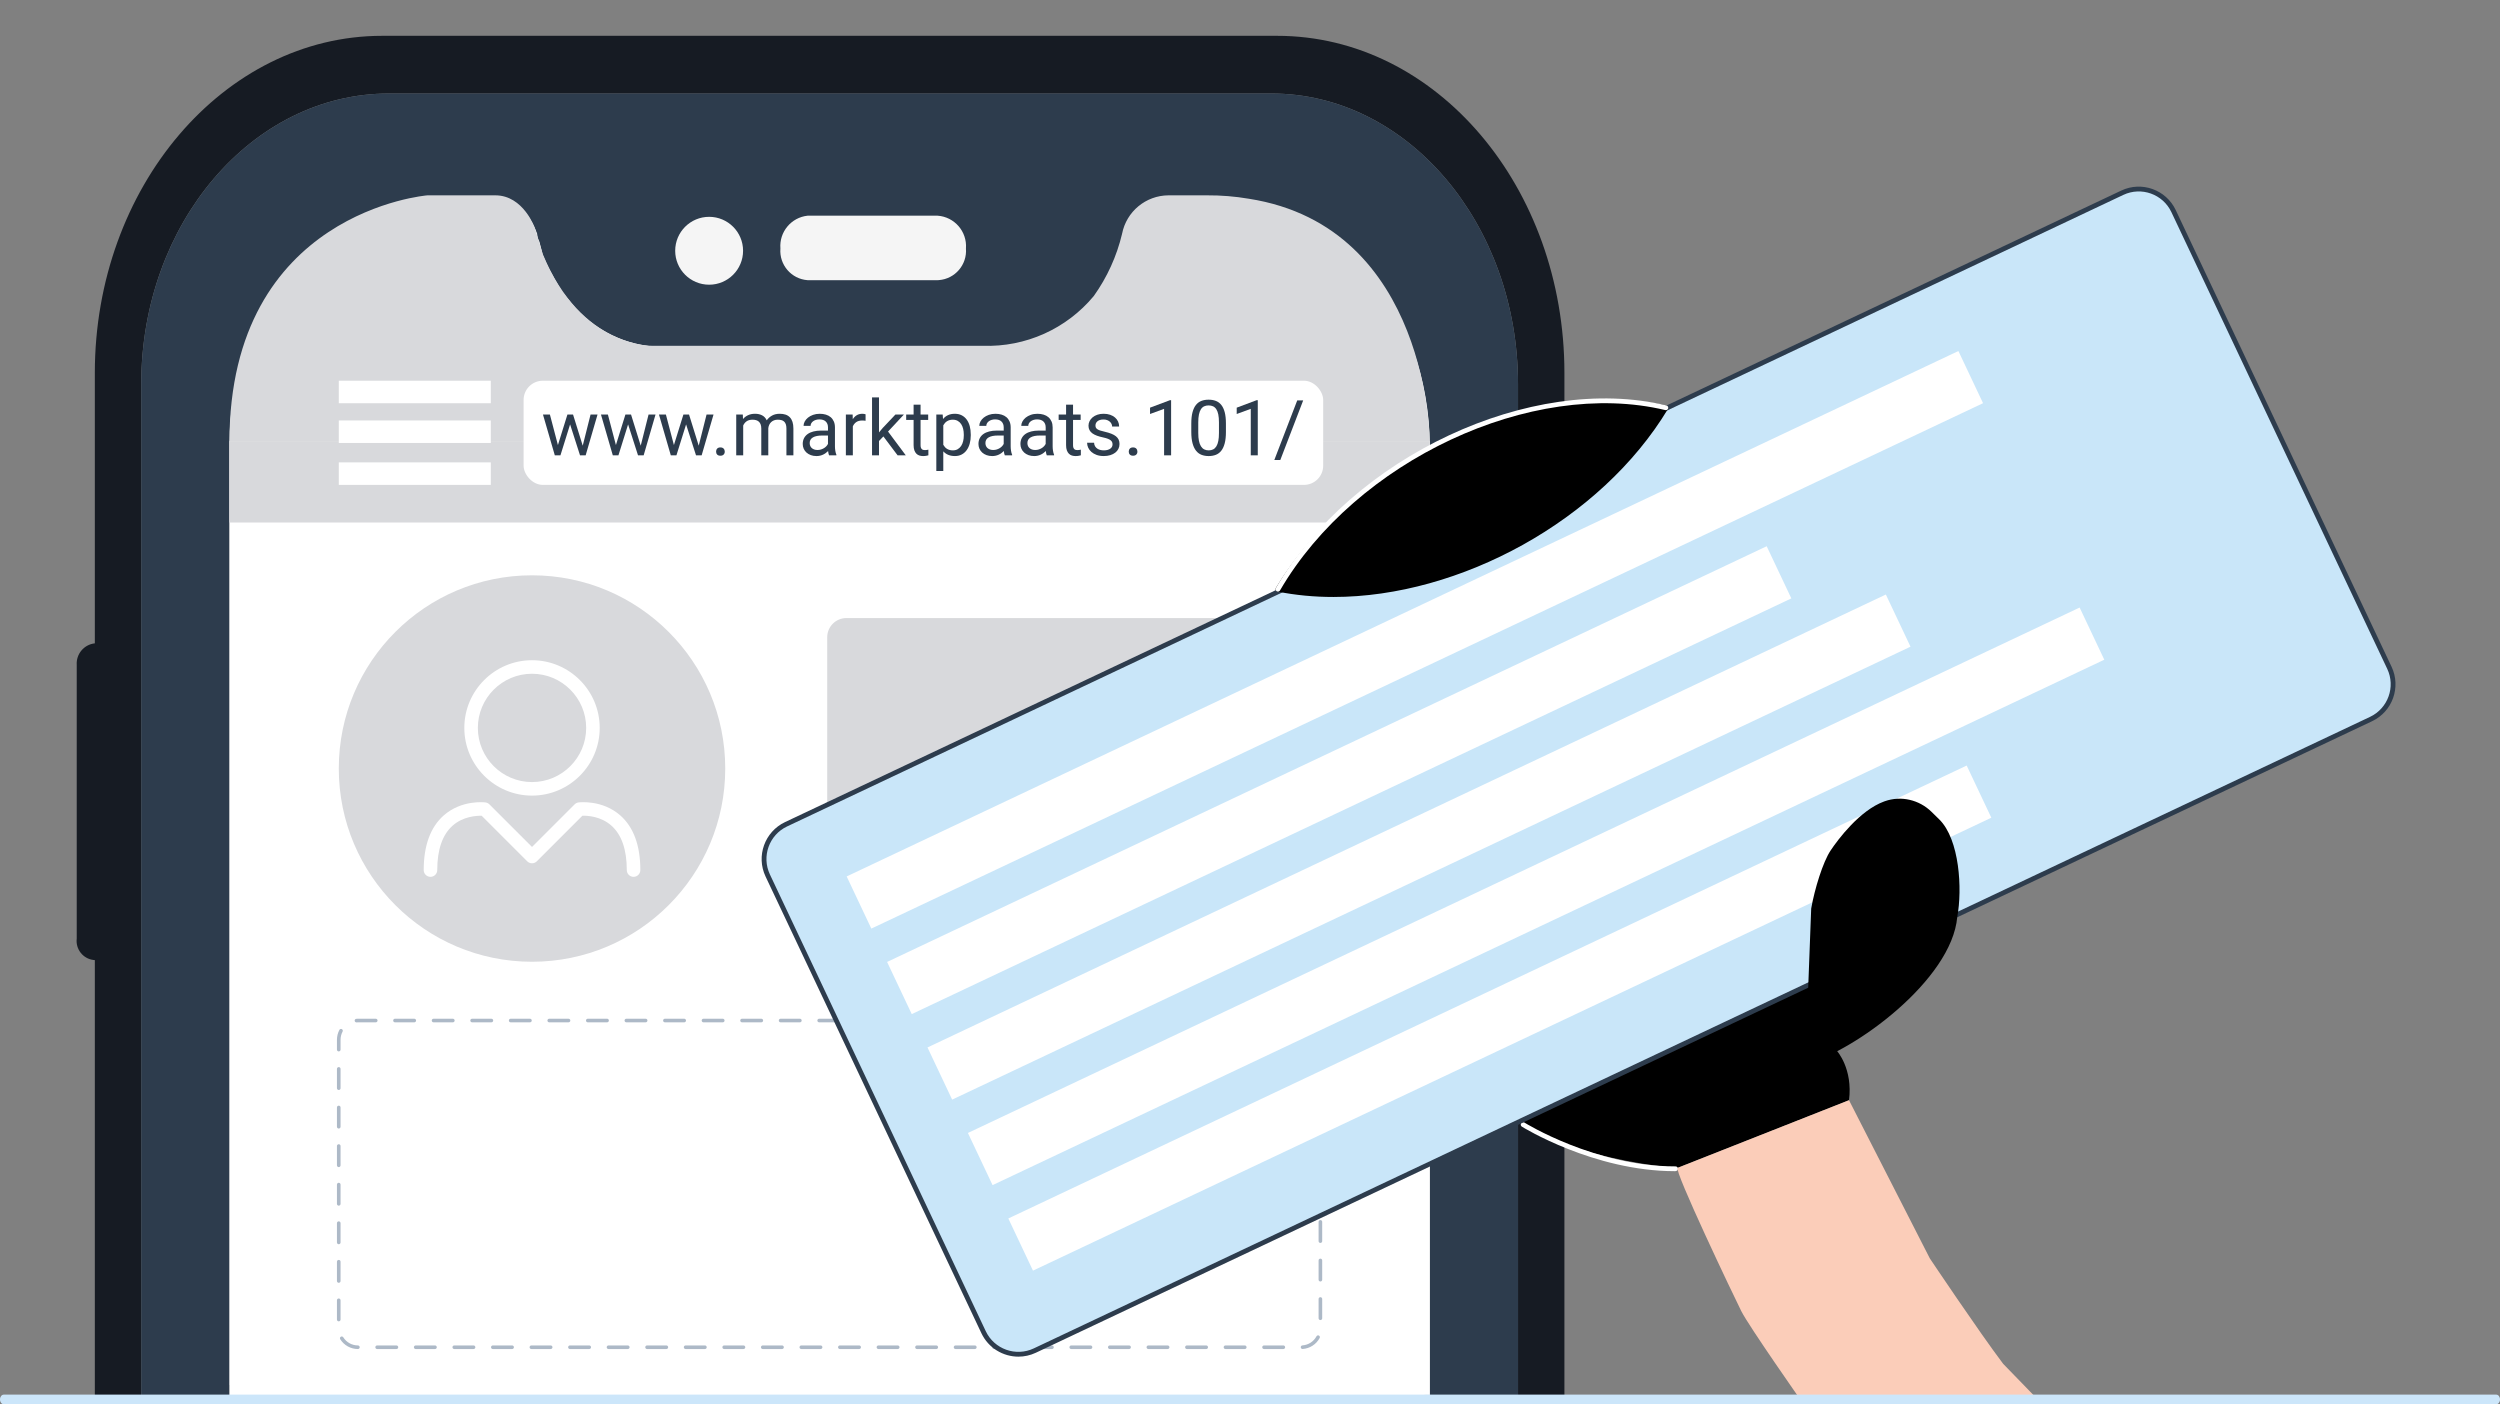 <?xml version="1.0" encoding="UTF-8"?><svg id="Layer_1" xmlns="http://www.w3.org/2000/svg" viewBox="0 0 520 292.082"><rect x="0" y="0" width="520" height="292.082" fill="#808080" stroke="none"/><path d="m234.332,41.099c-.029,3.095-.424,6.175-1.177,9.177,0-.235.235-.706.235-.941.882-4.671,4.897-8.098,9.648-8.236h-8.707Z" style="fill:#4897d2; stroke-width:0px;"/><path d="m110.791,41.099h-8.707c4.807.117,8.901,3.529,9.883,8.236,0,.471,0,.706.235.941-.946-2.967-1.422-6.063-1.412-9.177Z" style="fill:#4897d2; stroke-width:0px;"/><path d="m19.455,199.679c.089.011.179.018.269.023v91.762c3.216-.143,6.432-.272,9.648-.386V79.927c0-33.415,23.061-60.476,51.534-60.476h183.546c28.238,0,51.299,27.061,51.299,60.476v211.336c3.216.202,6.431.395,9.648.578v-87.667c2.336-.126,4.127-2.122,4.001-4.458-0-.004-0-.009-.001-.013v-26.12c.133-2.335-1.652-4.337-3.987-4.47-.004-0-.009-0-.013-.001,2.284-.242,4.013-2.174,4-4.471v-26.355c.013-2.297-1.717-4.229-4-4.471v-56.24c0-38.592-26.591-70.124-59.77-70.124H79.494c-32.944,0-59.77,31.532-59.77,70.124v56.24c-2.247.247-3.904,2.215-3.765,4.471v56.946c-.263,2.194,1.302,4.185,3.496,4.448Z" style="fill:#161b23; stroke-width:0px;"/><path d="m234.332,41.099c-.029,3.095-.424,6.175-1.177,9.177,0-.235.235-.706.235-.941.882-4.671,4.897-8.098,9.648-8.236h-8.707Z" style="fill:#9bccee; stroke-width:0px;"/><path d="m110.791,41.099h-8.707c4.807.117,8.901,3.529,9.883,8.236,0,.471,0,.706.235.941-.946-2.967-1.422-6.063-1.412-9.177Z" style="fill:#9bccee; stroke-width:0px;"/><path d="m86.64,287.849c44.441.26,88.862,1.982,133.305,2.031,22.253.025,44.535-1.195,66.775-.273,3.561.147,7.119.335,10.677.535V92.163c0-28.003-19.531-51.064-43.533-51.064h-10.824c-4.751.138-8.766,3.565-9.648,8.236,0,.235-.235.706-.235.941l-.706,2.588-1.412,3.059c-.347.883-.74,1.747-1.177,2.588-1.063,1.785-2.326,3.443-3.765,4.942l-1.412,1.647h-.235l-1.412,1.177-.941.706c-1.426,1.161-3.011,2.112-4.706,2.824-.507.479-1.185.734-1.882.706l-2.118.706h-.471l-2.118.471h-73.183c-7.325-.117-14.221-3.479-18.825-9.177l-1.883-2.353-1.412-2.353-1.412-2.588-1.177-2.588-.706-2.824c-.235-.235-.235-.471-.235-.941-.982-4.707-5.076-8.119-9.883-8.236h-10.589c-24.238.471-43.769,23.296-43.769,51.534v195.923c12.968-.255,25.941-.313,38.913-.237Z" style="fill:#d8d9dc; stroke-width:0px;"/><path d="m47.727,91.692h249.67s0-44.71-37.651-50.593c-2.876-.488-5.789-.724-8.707-.706h-8.001c-4.712.026-8.751,3.375-9.648,8.001-1.105,4.654-3.103,9.05-5.883,12.942-5.672,6.832-14.186,10.655-23.061,10.354h-68.712s-14.825.471-22.826-19.061l-1.647-5.412s-2.353-6.824-8.236-6.824h-14.119s-41.18,3.294-41.18,51.299Z" style="fill:#fff; stroke-width:0px;"/><path d="m47.727,290.824V92.398c0-28.473,19.531-51.299,43.769-51.299h11.531c4.311.152,7.109,3.271,8.707,7.53.009.581.171,1.149.471,1.647l.706,2.824,1.177,2.588,1.412,2.588,1.412,2.353,1.883,2.353c4.604,5.699,11.5,9.06,18.825,9.177h73.183l2.118-.471h.471l2.118-.706c.673-.089,1.317-.331,1.882-.706,1.695-.712,3.28-1.663,4.706-2.824l.941-.706,1.412-1.177h.235l1.412-1.647c1.439-1.499,2.702-3.156,3.765-4.942.437-.842.829-1.706,1.177-2.588l1.412-3.059.706-2.588c0-.471.235-.941.235-1.412.755-4.292,4.357-7.504,8.707-7.765h11.531c24.238,0,43.769,23.061,43.769,51.299v197.273c6.12.344,12.237.736,18.354,1.12V79.927c0-33.415-23.061-60.476-51.299-60.476H80.906c-28.473,0-51.534,27.061-51.534,60.476v211.396c6.117-.216,12.235-.379,18.355-.499Z" style="fill:#2d3c4d; stroke-width:0px;"/><path d="m200.917,51.689c.262,3.369-2.256,6.312-5.625,6.574-.086.007-.172.012-.258.015h-27.061c-3.37-.249-5.9-3.183-5.65-6.553.001-.012.002-.024.003-.036-.275-3.428,2.228-6.453,5.648-6.824h27.061c3.5.25,6.135,3.289,5.885,6.789l-.003.035Z" style="fill:#f5f5f5; stroke-width:0px;"/><circle cx="147.5" cy="52.159" r="7.059" style="fill:#f5f5f5; stroke-width:0px;"/><path d="m86.64,291.605c44.441.26,88.862-.755,133.305-.706,22.253.025,44.535-.044,66.775.878,3.561.147,7.119-1.835,10.677-1.635V91.692H47.727v198.783c12.968-.255,25.941,1.053,38.913,1.129Z" style="fill:#fff; stroke-width:0px;"/><path d="m47.727,91.929h249.67s0-44.71-37.651-50.593c-2.876-.488-5.789-.724-8.707-.706h-8.001c-4.712.026-8.751,3.375-9.648,8.001-1.105,4.654-3.103,9.05-5.883,12.942-5.672,6.832-14.186,10.655-23.061,10.354h-68.712s-14.825.471-22.826-19.061l-1.647-5.412s-2.353-6.824-8.236-6.824h-14.119s-41.18,3.294-41.18,51.299Z" style="fill:#d8d9dc; stroke-width:0px;"/><rect x="47.727" y="91.929" width="249.67" height="16.754" style="fill:#d8d9dc; stroke-width:0px;"/><circle cx="110.659" cy="159.855" r="40.191" style="fill:#d8d9dc; stroke-width:0px;"/><rect x="172.06" y="128.555" width="103.161" height="62.242" rx="4" ry="4" style="fill:#d8d9dc; stroke-width:0px;"/><path d="m74.444,280.602h-.002c-1.5-.01-2.873-.772-3.674-2.041-.111-.175-.059-.406.117-.518.175-.109.407-.058.517.117.665,1.052,1.803,1.684,3.045,1.691.207.001.374.17.373.377s-.169.373-.375.373Zm192.488,0h-4.01c-.207,0-.375-.168-.375-.375s.168-.375.375-.375h4.01c.207,0,.375.168.375.375s-.168.375-.375.375Zm-8.021,0h-4.01c-.207,0-.375-.168-.375-.375s.168-.375.375-.375h4.01c.207,0,.375.168.375.375s-.168.375-.375.375Zm-8.02,0h-4.01c-.207,0-.375-.168-.375-.375s.168-.375.375-.375h4.01c.207,0,.375.168.375.375s-.168.375-.375.375Zm-8.021,0h-4.01c-.207,0-.375-.168-.375-.375s.168-.375.375-.375h4.01c.207,0,.375.168.375.375s-.168.375-.375.375Zm-8.02,0h-4.01c-.207,0-.375-.168-.375-.375s.168-.375.375-.375h4.01c.207,0,.375.168.375.375s-.168.375-.375.375Zm-8.021,0h-4.01c-.207,0-.375-.168-.375-.375s.168-.375.375-.375h4.01c.207,0,.375.168.375.375s-.168.375-.375.375Zm-8.021,0h-4.01c-.207,0-.375-.168-.375-.375s.168-.375.375-.375h4.01c.207,0,.375.168.375.375s-.168.375-.375.375Zm-8.02,0h-4.01c-.207,0-.375-.168-.375-.375s.168-.375.375-.375h4.01c.207,0,.375.168.375.375s-.168.375-.375.375Zm-8.021,0h-4.01c-.207,0-.375-.168-.375-.375s.168-.375.375-.375h4.01c.207,0,.375.168.375.375s-.168.375-.375.375Zm-8.021,0h-4.01c-.207,0-.375-.168-.375-.375s.168-.375.375-.375h4.01c.207,0,.375.168.375.375s-.168.375-.375.375Zm-8.02,0h-4.01c-.207,0-.375-.168-.375-.375s.168-.375.375-.375h4.01c.207,0,.375.168.375.375s-.168.375-.375.375Zm-8.021,0h-4.01c-.207,0-.375-.168-.375-.375s.168-.375.375-.375h4.01c.207,0,.375.168.375.375s-.168.375-.375.375Zm-8.02,0h-4.01c-.207,0-.375-.168-.375-.375s.168-.375.375-.375h4.01c.207,0,.375.168.375.375s-.168.375-.375.375Zm-8.021,0h-4.01c-.207,0-.375-.168-.375-.375s.168-.375.375-.375h4.01c.207,0,.375.168.375.375s-.168.375-.375.375Zm-8.021,0h-4.01c-.207,0-.375-.168-.375-.375s.168-.375.375-.375h4.01c.207,0,.375.168.375.375s-.168.375-.375.375Zm-8.02,0h-4.01c-.207,0-.375-.168-.375-.375s.168-.375.375-.375h4.01c.207,0,.375.168.375.375s-.168.375-.375.375Zm-8.021,0h-4.01c-.207,0-.375-.168-.375-.375s.168-.375.375-.375h4.01c.207,0,.375.168.375.375s-.168.375-.375.375Zm-8.02,0h-4.01c-.207,0-.375-.168-.375-.375s.168-.375.375-.375h4.01c.207,0,.375.168.375.375s-.168.375-.375.375Zm-8.021,0h-4.01c-.207,0-.375-.168-.375-.375s.168-.375.375-.375h4.01c.207,0,.375.168.375.375s-.168.375-.375.375Zm-8.021,0h-4.01c-.207,0-.375-.168-.375-.375s.168-.375.375-.375h4.01c.207,0,.375.168.375.375s-.168.375-.375.375Zm-8.02,0h-4.01c-.207,0-.375-.168-.375-.375s.168-.375.375-.375h4.01c.207,0,.375.168.375.375s-.168.375-.375.375Zm-8.021,0h-4.01c-.207,0-.375-.168-.375-.375s.168-.375.375-.375h4.01c.207,0,.375.168.375.375s-.168.375-.375.375Zm-8.02,0h-4.01c-.207,0-.375-.168-.375-.375s.168-.375.375-.375h4.01c.207,0,.375.168.375.375s-.168.375-.375.375Zm-8.021,0h-4.01c-.207,0-.375-.168-.375-.375s.168-.375.375-.375h4.01c.207,0,.375.168.375.375s-.168.375-.375.375Zm188.477-.011c-.195,0-.359-.15-.374-.348-.015-.207.141-.387.347-.401,1.238-.089,2.332-.796,2.925-1.892.099-.182.326-.249.508-.151.182.099.25.326.151.509-.716,1.321-2.036,2.175-3.53,2.282-.009.001-.018.001-.027.001Zm-200.473-5.748c-.207,0-.375-.168-.375-.375v-4.01c0-.207.168-.375.375-.375s.375.168.375.375v4.01c0,.207-.168.375-.375.375Zm204.182-.268c-.207,0-.375-.168-.375-.375v-4.011c0-.207.168-.375.375-.375s.375.168.375.375v4.011c0,.207-.168.375-.375.375Zm-204.182-7.752c-.207,0-.375-.168-.375-.375v-4.011c0-.207.168-.375.375-.375s.375.168.375.375v4.011c0,.207-.168.375-.375.375Zm204.182-.269c-.207,0-.375-.168-.375-.375v-4.01c0-.207.168-.375.375-.375s.375.168.375.375v4.01c0,.207-.168.375-.375.375Zm-204.182-7.752c-.207,0-.375-.168-.375-.375v-4.011c0-.207.168-.375.375-.375s.375.168.375.375v4.011c0,.207-.168.375-.375.375Zm204.182-.269c-.207,0-.375-.168-.375-.375v-4.01c0-.207.168-.375.375-.375s.375.168.375.375v4.01c0,.207-.168.375-.375.375Zm-204.182-7.752c-.207,0-.375-.168-.375-.375v-4.01c0-.207.168-.375.375-.375s.375.168.375.375v4.01c0,.207-.168.375-.375.375Zm204.182-.269c-.207,0-.375-.168-.375-.375v-4.01c0-.207.168-.375.375-.375s.375.168.375.375v4.01c0,.207-.168.375-.375.375Zm-204.182-7.752c-.207,0-.375-.168-.375-.375v-4.01c0-.207.168-.375.375-.375s.375.168.375.375v4.01c0,.207-.168.375-.375.375Zm204.182-.268c-.207,0-.375-.168-.375-.375v-4.011c0-.207.168-.375.375-.375s.375.168.375.375v4.011c0,.207-.168.375-.375.375Zm-204.182-7.753c-.207,0-.375-.168-.375-.375v-4.01c0-.207.168-.375.375-.375s.375.168.375.375v4.01c0,.207-.168.375-.375.375Zm204.182-.268c-.207,0-.375-.168-.375-.375v-4.011c0-.207.168-.375.375-.375s.375.168.375.375v4.011c0,.207-.168.375-.375.375Zm-204.182-7.752c-.207,0-.375-.168-.375-.375v-4.011c0-.207.168-.375.375-.375s.375.168.375.375v4.011c0,.207-.168.375-.375.375Zm204.182-.269c-.207,0-.375-.168-.375-.375v-4.01c0-.207.168-.375.375-.375s.375.168.375.375v4.01c0,.207-.168.375-.375.375Zm-204.182-7.752c-.207,0-.375-.168-.375-.375v-2.051c-0-.718.177-1.43.514-2.059.097-.182.324-.249.507-.154.183.098.251.325.154.508-.278.521-.425,1.11-.425,1.705v2.051c0,.207-.168.375-.375.375Zm204.182-.269c-.207,0-.375-.168-.375-.375v-1.782c0-.68-.189-1.342-.547-1.916-.109-.176-.056-.407.12-.517s.407-.056.517.12c.432.692.66,1.492.66,2.312v1.782c0,.207-.168.375-.375.375Zm-200.498-5.77c-.193,0-.356-.147-.373-.344-.018-.206.136-.388.342-.405.115-.01.23-.014.348-.014h3.694c.207,0,.375.168.375.375s-.168.375-.375.375h-3.694c-.096,0-.191.004-.284.012-.011.001-.021.001-.032.001Zm196.546-.012c-.007,0-.062-.001-.07-.002l-3.988.001c-.207,0-.375-.168-.375-.375s.168-.375.375-.375h4.01c.207,0,.399.168.399.375,0,.208-.144.376-.351.376Zm-8.068-.001h-4.01c-.207,0-.375-.168-.375-.375s.168-.375.375-.375h4.01c.207,0,.375.168.375.375s-.168.375-.375.375Zm-8.02,0h-4.01c-.207,0-.375-.168-.375-.375s.168-.375.375-.375h4.01c.207,0,.375.168.375.375s-.168.375-.375.375Zm-8.021,0h-4.01c-.207,0-.375-.168-.375-.375s.168-.375.375-.375h4.01c.207,0,.375.168.375.375s-.168.375-.375.375Zm-8.02,0h-4.01c-.207,0-.375-.168-.375-.375s.168-.375.375-.375h4.01c.207,0,.375.168.375.375s-.168.375-.375.375Zm-8.021,0h-4.01c-.207,0-.375-.168-.375-.375s.168-.375.375-.375h4.01c.207,0,.375.168.375.375s-.168.375-.375.375Zm-8.021,0h-4.01c-.207,0-.375-.168-.375-.375s.168-.375.375-.375h4.01c.207,0,.375.168.375.375s-.168.375-.375.375Zm-8.02,0h-4.01c-.207,0-.375-.168-.375-.375s.168-.375.375-.375h4.01c.207,0,.375.168.375.375s-.168.375-.375.375Zm-8.021,0h-4.01c-.207,0-.375-.168-.375-.375s.168-.375.375-.375h4.01c.207,0,.375.168.375.375s-.168.375-.375.375Zm-8.02,0h-4.01c-.207,0-.375-.168-.375-.375s.168-.375.375-.375h4.01c.207,0,.375.168.375.375s-.168.375-.375.375Zm-8.021,0h-4.01c-.207,0-.375-.168-.375-.375s.168-.375.375-.375h4.01c.207,0,.375.168.375.375s-.168.375-.375.375Zm-8.021,0h-4.01c-.207,0-.375-.168-.375-.375s.168-.375.375-.375h4.01c.207,0,.375.168.375.375s-.168.375-.375.375Zm-8.02,0h-4.01c-.207,0-.375-.168-.375-.375s.168-.375.375-.375h4.01c.207,0,.375.168.375.375s-.168.375-.375.375Zm-8.021,0h-4.01c-.207,0-.375-.168-.375-.375s.168-.375.375-.375h4.01c.207,0,.375.168.375.375s-.168.375-.375.375Zm-8.02,0h-4.01c-.207,0-.375-.168-.375-.375s.168-.375.375-.375h4.01c.207,0,.375.168.375.375s-.168.375-.375.375Zm-8.021,0h-4.01c-.207,0-.375-.168-.375-.375s.168-.375.375-.375h4.01c.207,0,.375.168.375.375s-.168.375-.375.375Zm-8.021,0h-4.01c-.207,0-.375-.168-.375-.375s.168-.375.375-.375h4.01c.207,0,.375.168.375.375s-.168.375-.375.375Zm-8.02,0h-4.01c-.207,0-.375-.168-.375-.375s.168-.375.375-.375h4.01c.207,0,.375.168.375.375s-.168.375-.375.375Zm-8.021,0h-4.01c-.207,0-.375-.168-.375-.375s.168-.375.375-.375h4.01c.207,0,.375.168.375.375s-.168.375-.375.375Zm-8.02,0h-4.01c-.207,0-.375-.168-.375-.375s.168-.375.375-.375h4.01c.207,0,.375.168.375.375s-.168.375-.375.375Zm-8.021,0h-4.01c-.207,0-.375-.168-.375-.375s.168-.375.375-.375h4.01c.207,0,.375.168.375.375s-.168.375-.375.375Zm-8.021,0h-4.01c-.207,0-.375-.168-.375-.375s.168-.375.375-.375h4.01c.207,0,.375.168.375.375s-.168.375-.375.375Zm-8.02,0h-4.01c-.207,0-.375-.168-.375-.375s.168-.375.375-.375h4.01c.207,0,.375.168.375.375s-.168.375-.375.375Zm-8.021,0h-4.01c-.207,0-.375-.168-.375-.375s.168-.375.375-.375h4.01c.207,0,.375.168.375.375s-.168.375-.375.375Z" style="fill:#adb9c7; stroke-width:0px;"/><path d="m110.659,165.487c-7.764,0-14.081-6.317-14.081-14.081s6.317-14.081,14.081-14.081,14.081,6.317,14.081,14.081-6.317,14.081-14.081,14.081Zm21.122,16.897c-.777,0-1.408-.631-1.408-1.408,0-4.259-1.081-7.372-3.212-9.254-2.203-1.945-4.96-2.079-6.023-2.05l-9.483,9.483c-.549.55-1.442.55-1.991,0l-9.479-9.479c-1.065-.015-3.864.122-6.05,2.068-2.116,1.883-3.189,4.99-3.189,9.232,0,.777-.631,1.408-1.408,1.408s-1.408-.631-1.408-1.408c0-5.102,1.401-8.925,4.164-11.365,3.718-3.283,8.481-2.733,8.683-2.705.31.039.6.18.821.401l8.861,8.86,8.861-8.86c.221-.221.51-.363.821-.401.2-.027,4.964-.577,8.683,2.705,2.764,2.439,4.165,6.263,4.165,11.365,0,.777-.631,1.408-1.408,1.408Zm-32.387-30.978c0-6.211,5.054-11.265,11.265-11.265s11.265,5.054,11.265,11.265-5.054,11.265-11.265,11.265-11.265-5.054-11.265-11.265Z" style="fill:#fff; fill-rule:evenodd; stroke-width:0px;"/><path d="m348.952,242.907s-32.185-1.788-42.795-18.834l73.55-28.132,2.384,22.649s3.338,3.695,2.503,10.252l-35.642,14.066Z" style="stroke-width:0px;"/><path d="m348.406,243.605c-16.91,0-31.707-9.168-31.855-9.261-.233-.147-.304-.456-.157-.689.146-.233.456-.305.689-.158.146.092,14.709,9.108,31.323,9.108h.109c.276,0,.5.223.5.499.001.312-.296.505-.609.501Z" style="fill:#fff; stroke-width:0px;"/><rect x="166.632" y="99.961" width="323.42" height="121.083" rx="8" ry="8" transform="translate(-37.098 155.689) rotate(-25.296)" style="fill:#c9e6f9; stroke-width:0px;"/><path d="m211.835,282.185c-3.188,0-6.249-1.8-7.699-4.867l-44.901-95.007c-2.002-4.238-.184-9.314,4.054-11.317L441.231,39.634c4.238-2.002,9.314-.185,11.317,4.054l44.901,95.006c2.002,4.238.185,9.314-4.053,11.317l-277.942,131.359c-1.17.553-2.403.814-3.619.814ZM441.444,40.086l.214.452L163.716,171.898c-3.739,1.767-5.344,6.246-3.577,9.985l44.901,95.007c1.767,3.739,6.247,5.344,9.985,3.576l277.943-131.359c3.739-1.767,5.343-6.246,3.576-9.985l-44.901-95.007c-1.768-3.74-6.247-5.343-9.985-3.577l-.214-.452Z" style="fill:#2d3c4d; stroke-width:0px;"/><path d="m407.346,73.011l-231.238,109.286,5.128,10.849,231.238-109.286-5.128-10.849Z" style="fill:#fff; stroke-width:0px;"/><path d="m367.469,113.616l-182.955,86.466,5.128,10.849,182.955-86.466-5.128-10.849Z" style="fill:#fff; stroke-width:0px;"/><path d="m392.256,123.66l-199.336,94.209,5.128,10.849,199.336-94.209-5.128-10.849Z" style="fill:#fff; stroke-width:0px;"/><path d="m409.068,159.232l-199.336,94.209,5.128,10.849,199.336-94.209-5.128-10.849Z" style="fill:#fff; stroke-width:0px;"/><path d="m432.564,126.369l-231.238,109.286,5.128,10.849,231.238-109.286-5.128-10.849Z" style="fill:#fff; stroke-width:0px;"/><path d="m374.939,291.781s-11.205-15.973-12.755-19.073c-1.55-3.099-14.066-29.324-13.232-29.801l35.642-14.066,16.808,32.901s10.132,15.139,15.258,21.934l7.868,8.106h-49.589Z" style="fill:#fbcdb9; stroke-width:0px;"/><path d="m376.729,188.98c.721-4.125,2.451-9.692,4.016-12.045,1.564-2.353,6.097-8.384,11.136-10.222.051-.019.102-.037.152-.055,3.386-1.206,7.163-.311,9.729,2.206l1.596,1.565c4.24,4.159,4.834,14.528,3.752,20.288-1.134,13.145-21.538,28.076-31.606,30.615" style="stroke-width:0px;"/><path d="m265.811,122.558c28.571,5.744,64.663-11.137,80.694-37.744-28.571-5.744-64.663,11.137-80.694,37.744Z" style="stroke-width:0px;"/><path d="m277.365,124.17c-3.976,0-7.881-.364-11.653-1.123-.159-.032-.293-.14-.359-.289s-.055-.32.029-.459c16.092-26.709,52.527-43.742,81.221-37.976.159.032.293.14.359.289s.055.32-.029.459c-13.977,23.197-43.3,39.099-69.567,39.099Zm-10.753-1.967c27.981,5.24,63.148-11.229,79.09-37.036-27.979-5.237-63.148,11.229-79.09,37.036Z" style="stroke-width:0px;"/><path d="m265.81,123.058c-.085,0-.172-.022-.251-.068-.239-.139-.319-.445-.181-.684,15.9-27.329,53.105-44.72,81.243-37.979.269.064.434.334.37.603s-.332.436-.603.37c-27.745-6.649-64.448,10.529-80.145,37.509-.093.16-.26.249-.433.249Z" style="fill:#fff; stroke-width:0px;"/><path d="m.774,292.082h518.447c.429.002.777-.445.779-.997s-.345-1.001-.774-1.003H.774c-.429.002-.775.451-.774,1.003.001.55.347.995.774.997Z" style="fill:#cce6fa; stroke-width:0px;"/><rect x="70.468" y="96.176" width="31.616" height="4.681" style="fill:#fff; stroke-width:0px;"/><rect x="70.468" y="87.455" width="31.616" height="4.681" style="fill:#fff; stroke-width:0px;"/><rect x="70.468" y="79.19" width="31.616" height="4.681" style="fill:#fff; stroke-width:0px;"/><rect x="108.909" y="79.19" width="166.312" height="21.667" rx="4" ry="4" style="fill:#fff; stroke-width:0px;"/><path d="m121.207,92.704l1.63-6.482h1.45l-2.469,8.481h-1.176l-2.062-6.428-2.007,6.428h-1.176l-2.461-8.481h1.442l1.669,6.35,1.976-6.35h1.168l2.015,6.482Z" style="fill:#2d3c4d; stroke-width:0px;"/><path d="m133.27,92.704l1.63-6.482h1.45l-2.469,8.481h-1.176l-2.062-6.428-2.007,6.428h-1.176l-2.461-8.481h1.442l1.669,6.35,1.976-6.35h1.168l2.015,6.482Z" style="fill:#2d3c4d; stroke-width:0px;"/><path d="m145.334,92.704l1.63-6.482h1.45l-2.469,8.481h-1.176l-2.062-6.428-2.007,6.428h-1.176l-2.461-8.481h1.442l1.669,6.35,1.976-6.35h1.168l2.015,6.482Z" style="fill:#2d3c4d; stroke-width:0px;"/><path d="m148.947,93.942c0-.25.074-.459.224-.627.148-.167.372-.251.67-.251s.524.084.678.251c.154.168.231.377.231.627,0,.241-.077.442-.231.604-.153.162-.38.243-.678.243s-.521-.081-.67-.243c-.149-.161-.224-.362-.224-.604Z" style="fill:#2d3c4d; stroke-width:0px;"/><path d="m154.505,86.221l.039.94c.292-.345.646-.613,1.062-.807.416-.193.9-.29,1.454-.29.549,0,1.033.108,1.454.325s.743.562.968,1.038c.282-.407.649-.736,1.102-.987s.986-.376,1.604-.376c.454,0,.856.059,1.207.176.35.118.646.302.89.553s.427.569.553.956c.125.387.188.847.188,1.38v5.573h-1.45v-5.581c0-.355-.043-.65-.129-.886s-.208-.423-.364-.564c-.157-.141-.348-.239-.572-.294s-.474-.082-.745-.082c-.298,0-.562.047-.791.141-.23.095-.428.221-.592.381-.165.159-.296.348-.393.564s-.158.447-.184.693v5.628h-1.458v-5.573c0-.329-.044-.61-.13-.843s-.208-.422-.364-.568c-.157-.146-.347-.253-.568-.321-.222-.067-.472-.102-.749-.102-.517,0-.933.112-1.246.337s-.549.518-.705.878v6.192h-1.45v-8.481h1.372Z" style="fill:#2d3c4d; stroke-width:0px;"/><path d="m172.447,94.703c-.053-.104-.095-.236-.126-.396-.031-.16-.058-.325-.078-.498-.136.141-.289.275-.459.403-.169.129-.354.241-.556.337-.201.098-.42.173-.655.228-.234.055-.483.083-.744.083-.434,0-.827-.065-1.18-.196s-.653-.309-.901-.533-.44-.49-.576-.796-.204-.633-.204-.983c0-.455.089-.855.267-1.203s.433-.639.765-.874c.331-.235.732-.413,1.203-.533.47-.12.995-.18,1.575-.18h1.442v-.667c0-.507-.151-.91-.455-1.211-.303-.3-.75-.45-1.34-.45-.271,0-.521.036-.745.109s-.416.171-.576.294c-.159.123-.283.266-.372.427-.089.162-.133.332-.133.51h-1.458c0-.303.079-.604.239-.901.159-.298.385-.565.678-.804.292-.237.646-.431,1.062-.58.416-.148.88-.223,1.392-.223.46,0,.885.059,1.273.176.39.118.723.296,1,.533.276.238.494.534.65.89.157.355.235.771.235,1.246v3.943c0,.287.024.589.074.905s.124.589.224.819v.125h-1.521Zm-2.406-1.105c.261,0,.507-.036.736-.109s.439-.169.627-.286c.188-.117.352-.252.49-.403.139-.152.247-.309.325-.471v-1.74h-1.207c-.831,0-1.472.129-1.921.388s-.674.649-.674,1.172c0,.204.034.395.102.572.068.178.172.331.31.459.139.128.309.229.51.306.201.075.436.113.702.113Z" style="fill:#2d3c4d; stroke-width:0px;"/><path d="m180.042,87.523c-.125-.021-.241-.035-.349-.043-.107-.009-.229-.013-.364-.013-.502,0-.911.11-1.227.33-.316.219-.553.515-.71.886v6.02h-1.45v-8.481h1.411l.023.98c.22-.351.494-.628.823-.831.329-.204.729-.306,1.199-.306.104,0,.225.012.36.035s.23.048.282.074v1.349Z" style="fill:#2d3c4d; stroke-width:0px;"/><path d="m183.742,90.776l-.909.948v2.979h-1.45v-12.04h1.45v7.282l.776-.933,2.641-2.791h1.764l-3.3,3.543,3.685,4.938h-1.701l-2.955-3.927Z" style="fill:#2d3c4d; stroke-width:0px;"/><path d="m191.478,84.168v2.054h1.584v1.121h-1.584v5.26c0,.22.026.396.078.529.053.133.122.236.208.31s.186.121.298.145.229.035.349.035.247-.012.381-.035c.133-.023.236-.043.31-.059v1.176c-.115.031-.265.065-.447.102-.183.037-.405.056-.666.056-.267,0-.519-.038-.757-.114-.237-.075-.445-.202-.623-.38s-.318-.412-.423-.702-.157-.646-.157-1.069v-5.252h-1.544v-1.121h1.544v-2.054h1.45Z" style="fill:#2d3c4d; stroke-width:0px;"/><path d="m201.919,90.556c0,.622-.073,1.195-.219,1.721-.146.525-.359.979-.64,1.363-.279.385-.623.684-1.03.897-.408.215-.873.322-1.396.322-.533,0-.999-.084-1.399-.251-.399-.168-.743-.41-1.03-.729v4.084h-1.45v-11.742h1.324l.071.94c.287-.354.635-.627,1.042-.814.408-.188.881-.282,1.419-.282.533,0,1.005.104,1.415.313s.756.503,1.038.882.495.833.64,1.363c.144.531.215,1.12.215,1.768v.165Zm-1.45-.165c0-.423-.044-.821-.133-1.195-.089-.373-.228-.701-.416-.983-.188-.282-.426-.506-.713-.67-.287-.165-.63-.247-1.026-.247-.246,0-.47.028-.671.086s-.383.139-.545.243c-.161.104-.306.229-.431.372-.125.145-.235.3-.329.467v4.053c.094.167.204.322.329.466s.27.267.431.368c.162.103.346.182.549.239.204.058.432.087.683.087.392,0,.729-.084,1.015-.251.285-.168.521-.393.709-.675.188-.282.327-.612.416-.991s.133-.78.133-1.203v-.165Z" style="fill:#2d3c4d; stroke-width:0px;"/><path d="m208.998,94.703c-.053-.104-.095-.236-.126-.396-.031-.16-.058-.325-.078-.498-.136.141-.289.275-.459.403-.169.129-.354.241-.556.337-.201.098-.42.173-.655.228-.234.055-.483.083-.744.083-.434,0-.827-.065-1.18-.196s-.653-.309-.901-.533-.44-.49-.576-.796-.204-.633-.204-.983c0-.455.089-.855.267-1.203s.433-.639.765-.874c.331-.235.732-.413,1.203-.533.47-.12.995-.18,1.575-.18h1.442v-.667c0-.507-.151-.91-.455-1.211-.303-.3-.75-.45-1.34-.45-.271,0-.521.036-.745.109s-.416.171-.576.294c-.159.123-.283.266-.372.427-.089.162-.133.332-.133.51h-1.458c0-.303.079-.604.239-.901.159-.298.385-.565.678-.804.292-.237.646-.431,1.062-.58.416-.148.88-.223,1.392-.223.46,0,.885.059,1.273.176.39.118.723.296,1,.533.276.238.494.534.65.89.157.355.235.771.235,1.246v3.943c0,.287.024.589.074.905s.124.589.224.819v.125h-1.521Zm-2.406-1.105c.261,0,.507-.036.736-.109s.439-.169.627-.286c.188-.117.352-.252.49-.403.139-.152.247-.309.325-.471v-1.74h-1.207c-.831,0-1.472.129-1.921.388s-.674.649-.674,1.172c0,.204.034.395.102.572.068.178.172.331.31.459.139.128.309.229.51.306.201.075.436.113.702.113Z" style="fill:#2d3c4d; stroke-width:0px;"/><path d="m217.729,94.703c-.052-.104-.094-.236-.125-.396-.031-.16-.058-.325-.078-.498-.137.141-.289.275-.459.403-.17.129-.355.241-.557.337-.201.098-.419.173-.654.228s-.483.083-.745.083c-.434,0-.826-.065-1.18-.196-.353-.131-.653-.309-.901-.533s-.44-.49-.576-.796-.203-.633-.203-.983c0-.455.089-.855.267-1.203.177-.348.432-.639.764-.874s.733-.413,1.203-.533c.471-.12.996-.18,1.576-.18h1.441v-.667c0-.507-.151-.91-.454-1.211-.303-.3-.75-.45-1.341-.45-.271,0-.52.036-.744.109s-.417.171-.576.294-.283.266-.372.427c-.089.162-.134.332-.134.51h-1.458c0-.303.08-.604.239-.901s.386-.565.678-.804c.293-.237.647-.431,1.062-.58.415-.148.879-.223,1.392-.223.459,0,.884.059,1.273.176.39.118.723.296.999.533.277.238.494.534.651.89.156.355.234.771.234,1.246v3.943c0,.287.025.589.075.905.049.316.124.589.223.819v.125h-1.521Zm-2.406-1.105c.262,0,.507-.036.737-.109.229-.073.438-.169.627-.286.188-.117.352-.252.489-.403.139-.152.247-.309.325-.471v-1.74h-1.207c-.83,0-1.471.129-1.92.388s-.674.649-.674,1.172c0,.204.033.395.102.572.067.178.171.331.31.459s.309.229.51.306c.201.075.435.113.701.113Z" style="fill:#2d3c4d; stroke-width:0px;"/><path d="m223.193,84.168v2.054h1.583v1.121h-1.583v5.26c0,.22.025.396.078.529.052.133.121.236.208.31.086.073.185.121.298.145.112.023.229.035.349.035s.247-.012.38-.035c.134-.023.236-.043.31-.059v1.176c-.115.031-.264.065-.446.102-.184.037-.405.056-.667.056-.267,0-.519-.038-.756-.114-.238-.075-.445-.202-.623-.38s-.319-.412-.424-.702-.156-.646-.156-1.069v-5.252h-1.545v-1.121h1.545v-2.054h1.45Z" style="fill:#2d3c4d; stroke-width:0px;"/><path d="m231.407,92.453c0-.156-.023-.304-.07-.442s-.14-.27-.278-.392c-.139-.123-.336-.237-.592-.342s-.593-.201-1.011-.29c-.471-.099-.894-.217-1.271-.353-.376-.136-.696-.299-.96-.489-.264-.191-.467-.417-.607-.679-.142-.261-.212-.566-.212-.917,0-.334.075-.651.224-.952.149-.301.359-.564.631-.792s.601-.407.988-.541c.386-.133.817-.199,1.293-.199.507,0,.96.069,1.359.207.4.139.74.328,1.02.568.279.241.492.521.639.843s.22.665.22,1.031h-1.458c0-.173-.039-.347-.117-.521-.079-.175-.194-.332-.346-.471-.151-.138-.337-.251-.557-.337-.219-.086-.473-.129-.76-.129-.304,0-.561.035-.772.105-.211.07-.385.165-.521.282-.137.117-.235.251-.299.399-.062.149-.094.302-.094.459s.026.298.078.423c.053.126.152.239.298.342.146.102.347.195.6.282.254.086.582.173.984.262.518.121.967.257,1.348.408.382.151.698.328.949.529.25.201.438.432.561.693.122.262.184.564.184.909,0,.371-.077.711-.231,1.019-.154.309-.375.572-.662.792s-.632.391-1.034.514c-.403.123-.85.185-1.341.185-.564,0-1.062-.079-1.493-.235-.431-.157-.793-.365-1.086-.623-.292-.259-.515-.555-.666-.886-.151-.332-.228-.673-.228-1.023h1.45c.016.298.088.548.216.749s.289.364.482.489c.192.126.404.215.635.267.229.053.46.079.689.079.298,0,.56-.032.784-.095s.414-.148.568-.259c.153-.109.271-.238.349-.388.078-.148.117-.31.117-.482Z" style="fill:#2d3c4d; stroke-width:0px;"/><path d="m234.778,93.942c0-.25.074-.459.224-.627.148-.167.372-.251.67-.251s.524.084.678.251c.154.168.231.377.231.627,0,.241-.077.442-.231.604-.153.162-.38.243-.678.243s-.521-.081-.67-.243c-.149-.161-.224-.362-.224-.604Z" style="fill:#2d3c4d; stroke-width:0px;"/><path d="m243.589,94.703h-1.458v-9.665l-2.924,1.074v-1.317l4.154-1.56h.228v11.468Z" style="fill:#2d3c4d; stroke-width:0px;"/><path d="m254.993,89.835c0,.936-.083,1.724-.251,2.364-.167.64-.406,1.157-.717,1.552s-.688.678-1.129.851c-.441.172-.939.259-1.493.259-.549,0-1.045-.087-1.489-.259-.444-.173-.823-.456-1.137-.851s-.557-.912-.729-1.552c-.173-.641-.259-1.429-.259-2.364v-1.739c0-.936.085-1.72.255-2.352.169-.633.411-1.142.725-1.529.313-.386.691-.663,1.133-.83.441-.168.937-.251,1.485-.251.554,0,1.053.083,1.497.251.444.167.823.444,1.137.83.313.388.554.896.721,1.529.168.632.251,1.416.251,2.352v1.739Zm-1.45-1.982c0-.643-.046-1.189-.137-1.639-.092-.449-.229-.813-.412-1.093-.183-.28-.408-.482-.678-.608-.27-.125-.579-.188-.929-.188-.345,0-.652.062-.921.188-.27.126-.494.328-.674.608-.181.279-.317.644-.412,1.093-.094.449-.141.996-.141,1.639v2.21c0,.638.047,1.186.141,1.643.095.457.234.832.42,1.125.186.292.412.507.682.643.269.136.576.204.921.204.355,0,.666-.068.933-.204s.49-.351.67-.643c.181-.293.315-.668.404-1.125s.133-1.005.133-1.643v-2.21Z" style="fill:#2d3c4d; stroke-width:0px;"/><path d="m261.617,94.703h-1.458v-9.665l-2.924,1.074v-1.317l4.154-1.56h.228v11.468Z" style="fill:#2d3c4d; stroke-width:0px;"/><path d="m266.303,95.682h-1.246l4.766-12.393h1.239l-4.759,12.393Z" style="fill:#2d3c4d; stroke-width:0px;"/></svg>